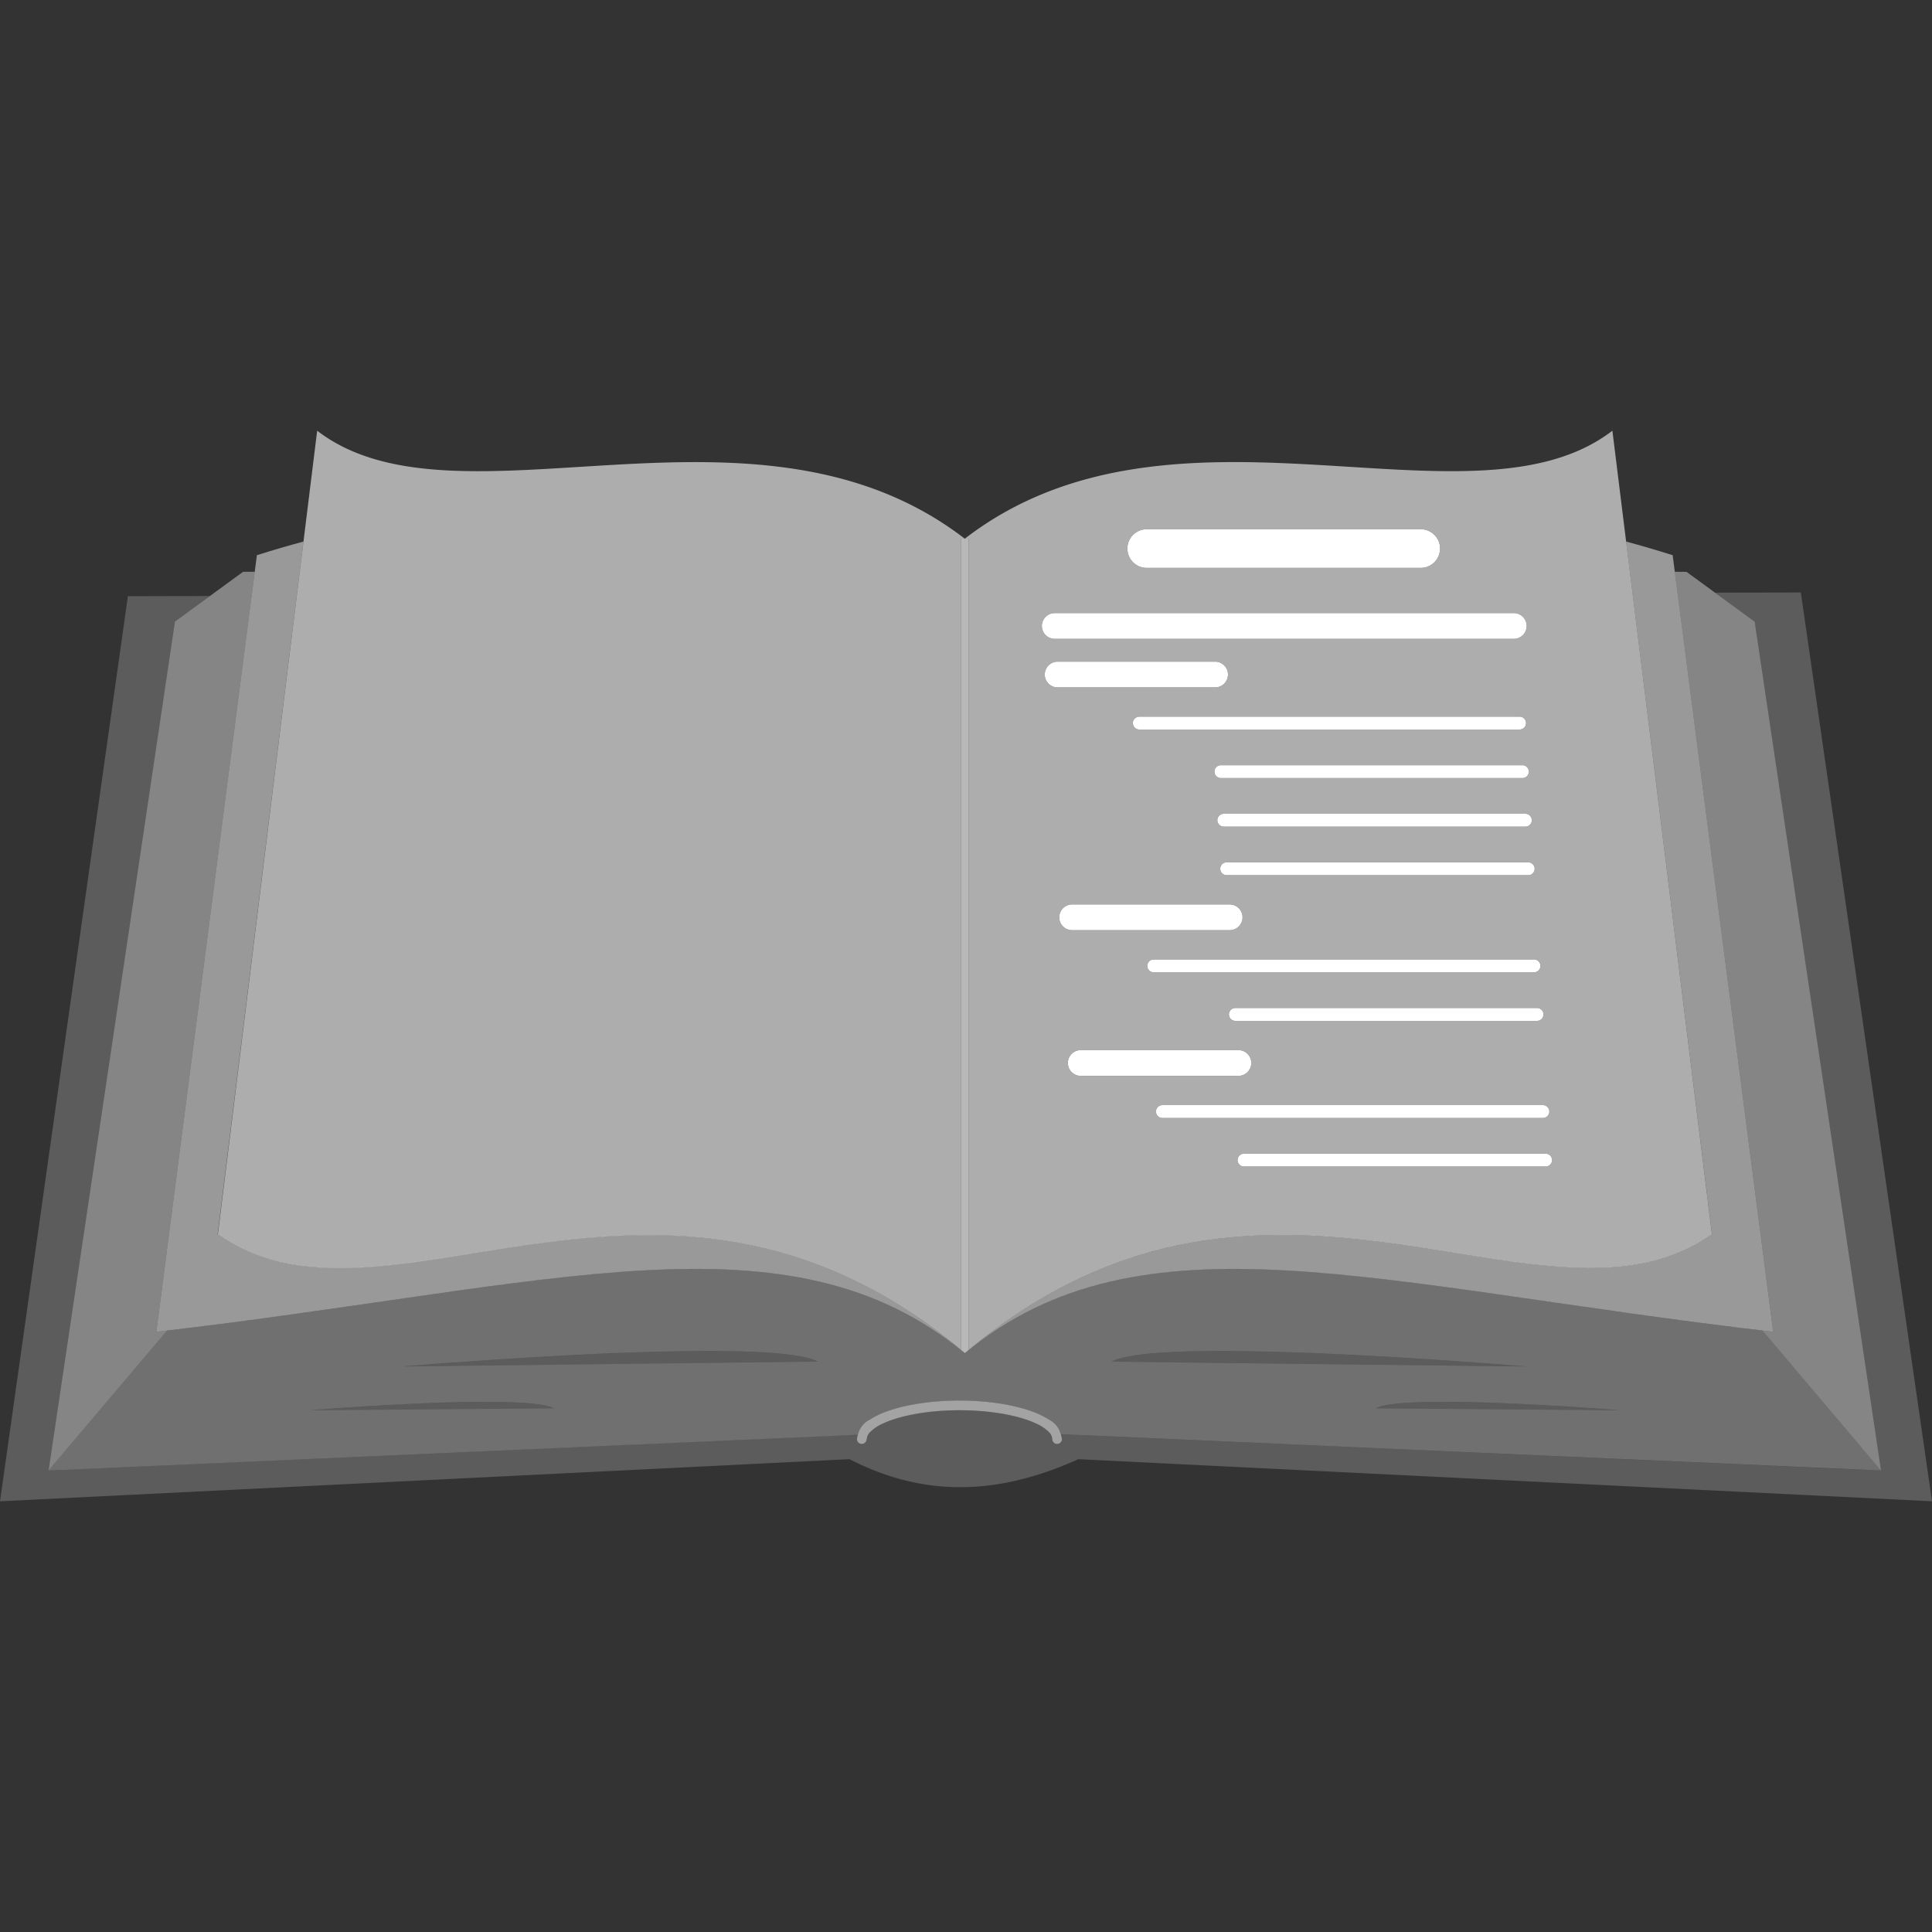 <svg viewBox="0 0 300 300" xmlns="http://www.w3.org/2000/svg"><rect x="0" y="0" width="300" height="300" fill="#333333" stroke="none"/><g fill="#fff" fill-rule="evenodd"><path d="m 252.5 84.09 q 3.62 .98 7.23 2.12 l 15.61 120.59 c -61.66 -7.13 -98.1 -19.39 -125.53 3.31 -27.44 -22.7 -63.87 -10.44 -125.53 -3.31 l 15.61 -120.59 q 3.6 -1.14 7.23 -2.12 l -13.32 107.57 c 26.23 18.44 69.29 -21.08 116.02 18.44 46.72 -39.52 89.79 0 116.02 -18.44 z" opacity=".5"/><path d="m 260.06 88.78 l 1.83 .02 10.58 7.73 19.62 131.82 -18.43 -21.75 c .56 .07 1.12 .13 1.68 .2 z m -220.5 0 l -15.28 118.02 c .56 -.06 1.12 -.13 1.68 -.2 l -18.42 21.74 19.62 -131.82 10.58 -7.73 z" opacity=".4"/><path d="m 149.23 209.62 v -125.97 h 1.17 v 125.97 l -.44 .37 -.1 .09 c -.01 .01 -.02 .03 -.03 .03 s -.02 -.02 -.03 -.03 l -.1 -.09 -.45 -.37 z" opacity=".65"/><path d="m 127 211.43 l -64.45 .76 s 56.83 -4.86 64.45 -.76 z m 45.63 0 l 64.45 .76 s -56.84 -4.86 -64.46 -.76 z m -86.65 7.25 l -37.84 .3 s 33.38 -2.72 37.84 -.3 z m 127.66 0 l 37.84 .3 s -33.37 -2.72 -37.84 -.3 z" opacity=".2"/><path d="m 127 211.43 l -64.45 .76 s 56.83 -4.86 64.45 -.76 z m 45.63 0 l 64.45 .76 s -56.84 -4.86 -64.46 -.76 z m -86.65 7.25 l -37.84 .3 s 33.38 -2.72 37.84 -.3 z m 127.66 0 l 37.84 .3 s -33.37 -2.72 -37.84 -.3 z m -48.86 4.02 a 4.43 4.43 0 0 0 -1.91 -2.26 c -2.6 -1.73 -7.84 -2.95 -13.88 -2.95 s -11.28 1.22 -13.88 2.95 a 4.37 4.37 0 0 0 -1.93 2.33 l -125.64 5.57 18.42 -21.74 c 60.64 -7.15 96.66 -18.99 123.85 3.5 l .32 -.26 c 27.15 -22.14 63.13 -10.37 123.53 -3.24 l 18.43 21.74 z" opacity=".3"/><path d="m 134.59 223.46 a 1.67 1.67 0 0 1 .56 -1.13 6.59 6.59 0 0 1 1.93 -1.28 c 2.69 -1.26 7.03 -2.07 11.91 -2.07 s 9.23 .81 11.91 2.07 a 6.58 6.58 0 0 1 1.93 1.28 1.67 1.67 0 0 1 .56 1.13 .75 .75 0 0 0 1.5 0 3.82 3.82 0 0 0 -2.03 -3.03 c -2.6 -1.73 -7.84 -2.95 -13.88 -2.95 s -11.28 1.22 -13.88 2.95 a 3.82 3.82 0 0 0 -2.03 3.03 .75 .75 0 0 0 1.5 0 z" opacity=".55"/><path d="m 164.78 222.7 l 127.31 5.65 -19.62 -131.83 -6.15 -4.49 13.31 -.03 20.37 141.12 -132.55 -6.54 c -13.96 6.31 -25.27 5.27 -35.55 0 l -131.9 6.54 19.86 -140.54 12.73 -.03 -5.43 3.97 -19.62 131.82 125.64 -5.58 a 2.61 2.61 0 0 0 -.1 .69 .75 .75 0 0 0 1.5 0 1.67 1.67 0 0 1 .56 -1.13 6.59 6.59 0 0 1 1.93 -1.28 c 2.69 -1.26 7.03 -2.07 11.91 -2.07 s 9.23 .81 11.91 2.07 a 6.58 6.58 0 0 1 1.93 1.28 1.67 1.67 0 0 1 .56 1.13 .75 .75 0 0 0 1.5 0 2.59 2.59 0 0 0 -.1 -.75 z" opacity=".2"/><path d="m 178.06 88.18 h 42.55 a 3 3 0 0 0 0 -6 h -42.55 a 3 3 0 0 0 0 6 z m -14.28 11.02 h 71.28 a 2 2 0 1 0 0 -4 h -71.28 a 2 2 0 0 0 0 4 z m .45 7.54 h 24.45 a 2 2 0 0 0 0 -4 h -24.45 a 2 2 0 0 0 0 4 z m 12.68 6.54 h 59.05 a 1 1 0 0 0 0 -2 h -59.05 a 1 1 0 0 0 0 2 z m 12.68 7.54 h 46.81 a 1 1 0 0 0 0 -2 h -46.82 a 1 1 0 1 0 0 2 z m .45 7.54 h 46.82 a 1 1 0 0 0 0 -2 h -46.83 a 1 1 0 1 0 0 2 z m .45 7.54 h 46.81 a 1 1 0 0 0 0 -2 h -46.82 a 1 1 0 0 0 0 2 z m -24 8.54 h 24.45 a 2 2 0 0 0 0 -4 h -24.46 a 2 2 0 0 0 0 4 z m 12.68 6.54 h 59.03 a 1 1 0 0 0 0 -2 h -59.05 a 1 1 0 0 0 0 2 z m 12.68 7.54 h 46.82 a 1 1 0 0 0 0 -2 h -46.84 a 1 1 0 0 0 0 2 z m -24 8.54 h 24.45 a 2 2 0 1 0 0 -4 h -24.48 a 2 2 0 0 0 0 4 z m 12.68 6.54 h 59.05 a 1 1 0 0 0 0 -2 h -59.08 a 1 1 0 0 0 0 2 z m 12.68 7.54 h 46.79 a 1 1 0 0 0 0 -2 h -46.83 a 1 1 0 0 0 0 2 z"/><path d="m 178.06 88.18 h 42.55 a 3 3 0 0 0 0 -6 h -42.55 a 3 3 0 0 0 0 6 z m -14.28 11.02 h 71.28 a 2 2 0 1 0 0 -4 h -71.28 a 2 2 0 0 0 0 4 z m .45 7.54 h 24.45 a 2 2 0 0 0 0 -4 h -24.45 a 2 2 0 0 0 0 4 z m 12.68 6.54 h 59.05 a 1 1 0 0 0 0 -2 h -59.05 a 1 1 0 0 0 0 2 z m 12.68 7.54 h 46.81 a 1 1 0 0 0 0 -2 h -46.82 a 1 1 0 1 0 0 2 z m .45 7.54 h 46.82 a 1 1 0 0 0 0 -2 h -46.83 a 1 1 0 1 0 0 2 z m .45 7.54 h 46.81 a 1 1 0 0 0 0 -2 h -46.82 a 1 1 0 0 0 0 2 z m -24 8.54 h 24.45 a 2 2 0 0 0 0 -4 h -24.46 a 2 2 0 0 0 0 4 z m 12.68 6.54 h 59.03 a 1 1 0 0 0 0 -2 h -59.05 a 1 1 0 0 0 0 2 z m 12.68 7.54 h 46.82 a 1 1 0 0 0 0 -2 h -46.84 a 1 1 0 0 0 0 2 z m -24 8.54 h 24.45 a 2 2 0 1 0 0 -4 h -24.48 a 2 2 0 0 0 0 4 z m 12.68 6.54 h 59.05 a 1 1 0 0 0 0 -2 h -59.08 a 1 1 0 0 0 0 2 z m 12.68 7.54 h 46.79 a 1 1 0 0 0 0 -2 h -46.83 a 1 1 0 0 0 0 2 z m -43.94 28.5 c -46.5 -38.71 -89.32 .41 -115.44 -17.96 l 15.42 -124.8 c 21.78 16.77 68.05 -8.26 100.56 16.77 32.51 -25.04 78.78 0 100.56 -16.77 l 15.46 124.79 c -26.11 18.36 -68.92 -20.73 -115.4 17.93 l -.03 .03 v -125.98 h -1.17 v 125.97 l .01 .01 .57 .48 z" opacity=".6"/></g></svg>